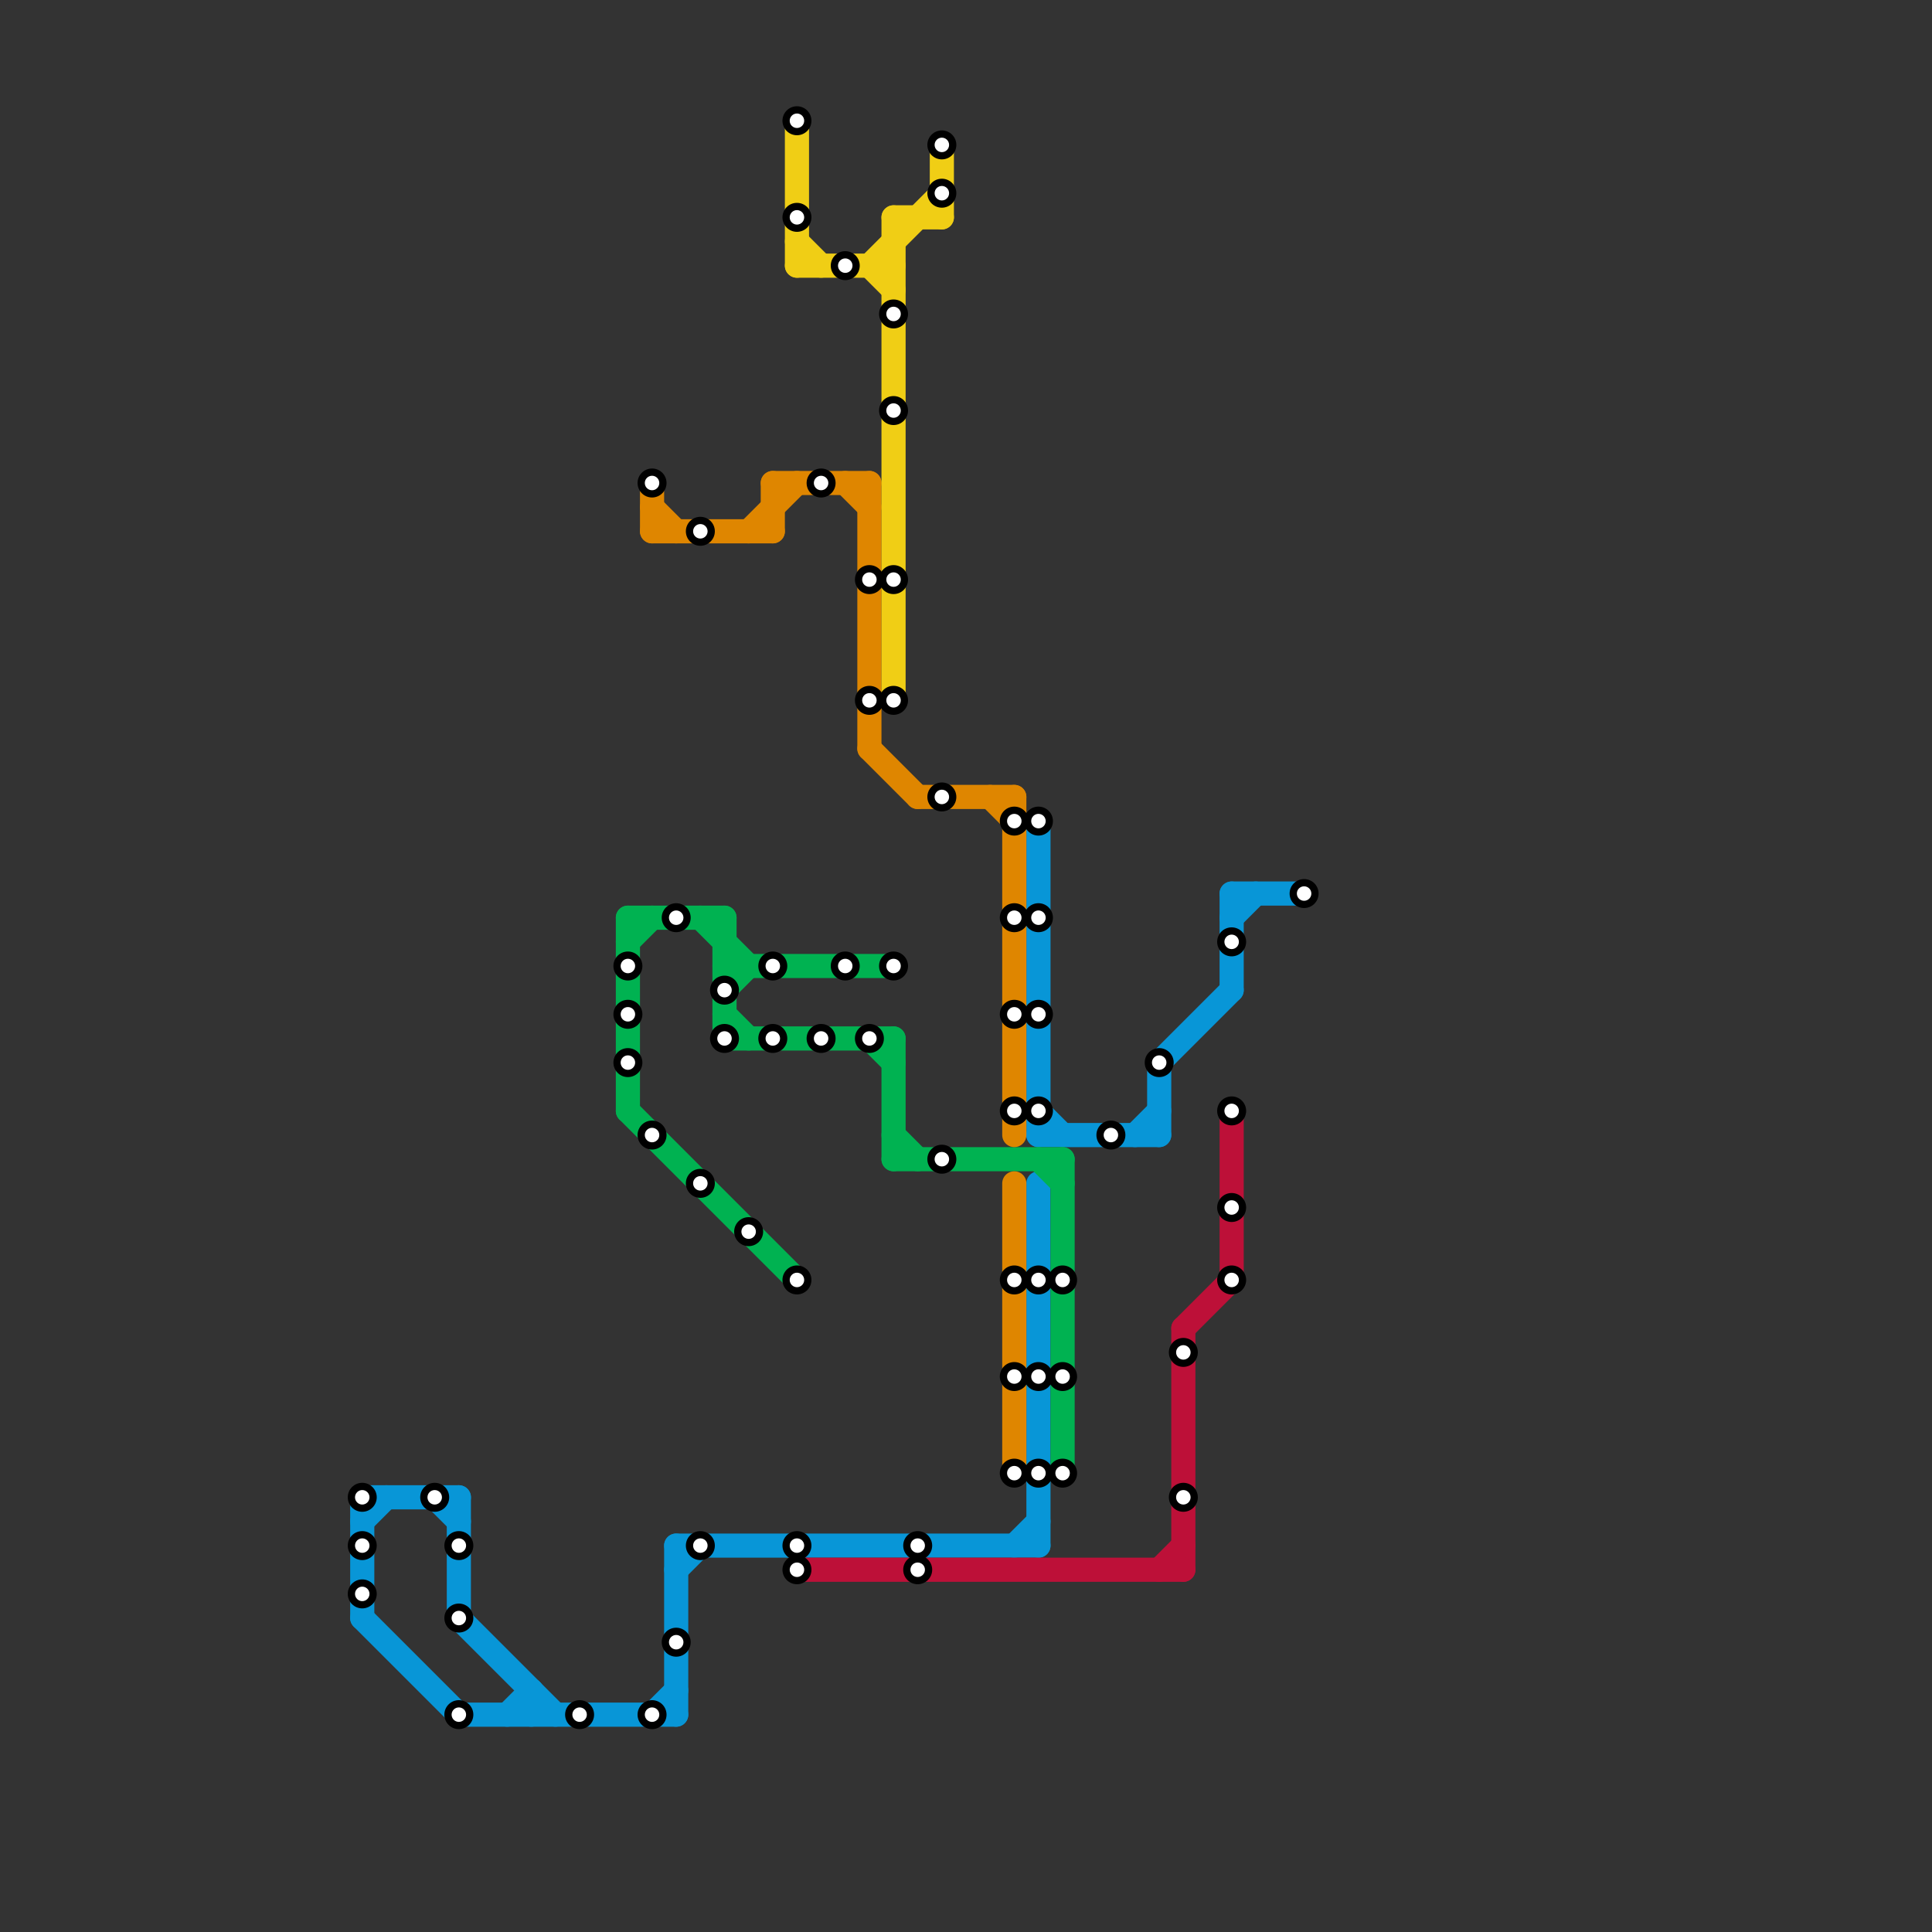 
<svg version="1.1" xmlns="http://www.w3.org/2000/svg" viewBox="0 0 80 80">
<rect x="0" y="0" width="80" height="80" fill="#333333" stroke="none"/>
<style>text { font: 1px Helvetica; font-weight: 600; white-space: pre; dominant-baseline: central; } line { stroke-width: 1; fill: none; stroke-linecap: round; stroke-linejoin: round; } .c0 { stroke: #0896d7 } .c1 { stroke: #00b251 } .c2 { stroke: #df8600 } .c3 { stroke: #f0ce15 } .c4 { stroke: #bd1038 }</style><defs><g id="wm-xf"><circle r="1.2" fill="#000"/><circle r="0.9" fill="#fff"/><circle r="0.6" fill="#000"/><circle r="0.3" fill="#fff"/></g><g id="wm"><circle r="0.6" fill="#000"/><circle r="0.3" fill="#fff"/></g></defs><line class="c0" x1="27" y1="71" x2="28" y2="70"/><line class="c0" x1="43" y1="47" x2="48" y2="47"/><line class="c0" x1="15" y1="63" x2="16" y2="62"/><line class="c0" x1="51" y1="38" x2="52" y2="37"/><line class="c0" x1="19" y1="67" x2="23" y2="71"/><line class="c0" x1="43" y1="46" x2="44" y2="47"/><line class="c0" x1="28" y1="64" x2="28" y2="71"/><line class="c0" x1="43" y1="49" x2="43" y2="64"/><line class="c0" x1="22" y1="70" x2="22" y2="71"/><line class="c0" x1="42" y1="64" x2="43" y2="63"/><line class="c0" x1="48" y1="44" x2="51" y2="41"/><line class="c0" x1="15" y1="67" x2="19" y2="71"/><line class="c0" x1="19" y1="62" x2="19" y2="67"/><line class="c0" x1="43" y1="34" x2="43" y2="47"/><line class="c0" x1="15" y1="62" x2="19" y2="62"/><line class="c0" x1="51" y1="37" x2="51" y2="41"/><line class="c0" x1="18" y1="62" x2="19" y2="63"/><line class="c0" x1="15" y1="62" x2="15" y2="67"/><line class="c0" x1="51" y1="37" x2="54" y2="37"/><line class="c0" x1="48" y1="44" x2="48" y2="47"/><line class="c0" x1="19" y1="71" x2="28" y2="71"/><line class="c0" x1="28" y1="64" x2="43" y2="64"/><line class="c0" x1="28" y1="65" x2="29" y2="64"/><line class="c0" x1="21" y1="71" x2="22" y2="70"/><line class="c0" x1="47" y1="47" x2="48" y2="46"/><line class="c1" x1="43" y1="48" x2="44" y2="49"/><line class="c1" x1="26" y1="46" x2="33" y2="53"/><line class="c1" x1="29" y1="38" x2="31" y2="40"/><line class="c1" x1="37" y1="47" x2="38" y2="48"/><line class="c1" x1="26" y1="38" x2="30" y2="38"/><line class="c1" x1="30" y1="42" x2="31" y2="43"/><line class="c1" x1="44" y1="48" x2="44" y2="61"/><line class="c1" x1="30" y1="43" x2="37" y2="43"/><line class="c1" x1="26" y1="39" x2="27" y2="38"/><line class="c1" x1="30" y1="40" x2="37" y2="40"/><line class="c1" x1="37" y1="48" x2="44" y2="48"/><line class="c1" x1="36" y1="43" x2="37" y2="44"/><line class="c1" x1="30" y1="41" x2="31" y2="40"/><line class="c1" x1="37" y1="43" x2="37" y2="48"/><line class="c1" x1="26" y1="38" x2="26" y2="46"/><line class="c1" x1="30" y1="38" x2="30" y2="43"/><line class="c2" x1="27" y1="22" x2="32" y2="22"/><line class="c2" x1="32" y1="20" x2="32" y2="22"/><line class="c2" x1="27" y1="20" x2="27" y2="22"/><line class="c2" x1="38" y1="33" x2="42" y2="33"/><line class="c2" x1="42" y1="33" x2="42" y2="47"/><line class="c2" x1="32" y1="20" x2="36" y2="20"/><line class="c2" x1="36" y1="20" x2="36" y2="31"/><line class="c2" x1="35" y1="20" x2="36" y2="21"/><line class="c2" x1="36" y1="31" x2="38" y2="33"/><line class="c2" x1="41" y1="33" x2="42" y2="34"/><line class="c2" x1="42" y1="49" x2="42" y2="61"/><line class="c2" x1="31" y1="22" x2="33" y2="20"/><line class="c2" x1="27" y1="21" x2="28" y2="22"/><line class="c3" x1="36" y1="11" x2="37" y2="12"/><line class="c3" x1="36" y1="11" x2="39" y2="8"/><line class="c3" x1="33" y1="10" x2="34" y2="11"/><line class="c3" x1="39" y1="6" x2="39" y2="9"/><line class="c3" x1="33" y1="11" x2="37" y2="11"/><line class="c3" x1="37" y1="9" x2="37" y2="29"/><line class="c3" x1="37" y1="9" x2="39" y2="9"/><line class="c3" x1="33" y1="5" x2="33" y2="11"/><line class="c4" x1="49" y1="55" x2="51" y2="53"/><line class="c4" x1="51" y1="46" x2="51" y2="53"/><line class="c4" x1="49" y1="55" x2="49" y2="65"/><line class="c4" x1="48" y1="65" x2="49" y2="64"/><line class="c4" x1="33" y1="65" x2="49" y2="65"/>

<use x="15" y="62" href="#wm"/><use x="15" y="64" href="#wm"/><use x="15" y="66" href="#wm"/><use x="18" y="62" href="#wm"/><use x="19" y="64" href="#wm"/><use x="19" y="67" href="#wm"/><use x="19" y="71" href="#wm"/><use x="24" y="71" href="#wm"/><use x="26" y="40" href="#wm"/><use x="26" y="42" href="#wm"/><use x="26" y="44" href="#wm"/><use x="27" y="20" href="#wm"/><use x="27" y="47" href="#wm"/><use x="27" y="71" href="#wm"/><use x="28" y="38" href="#wm"/><use x="28" y="68" href="#wm"/><use x="29" y="22" href="#wm"/><use x="29" y="49" href="#wm"/><use x="29" y="64" href="#wm"/><use x="30" y="41" href="#wm"/><use x="30" y="43" href="#wm"/><use x="31" y="51" href="#wm"/><use x="32" y="40" href="#wm"/><use x="32" y="43" href="#wm"/><use x="33" y="5" href="#wm"/><use x="33" y="53" href="#wm"/><use x="33" y="64" href="#wm"/><use x="33" y="65" href="#wm"/><use x="33" y="9" href="#wm"/><use x="34" y="20" href="#wm"/><use x="34" y="43" href="#wm"/><use x="35" y="11" href="#wm"/><use x="35" y="40" href="#wm"/><use x="36" y="24" href="#wm"/><use x="36" y="29" href="#wm"/><use x="36" y="43" href="#wm"/><use x="37" y="13" href="#wm"/><use x="37" y="17" href="#wm"/><use x="37" y="24" href="#wm"/><use x="37" y="29" href="#wm"/><use x="37" y="40" href="#wm"/><use x="38" y="64" href="#wm"/><use x="38" y="65" href="#wm"/><use x="39" y="33" href="#wm"/><use x="39" y="48" href="#wm"/><use x="39" y="6" href="#wm"/><use x="39" y="8" href="#wm"/><use x="42" y="34" href="#wm"/><use x="42" y="38" href="#wm"/><use x="42" y="42" href="#wm"/><use x="42" y="46" href="#wm"/><use x="42" y="53" href="#wm"/><use x="42" y="57" href="#wm"/><use x="42" y="61" href="#wm"/><use x="43" y="34" href="#wm"/><use x="43" y="38" href="#wm"/><use x="43" y="42" href="#wm"/><use x="43" y="46" href="#wm"/><use x="43" y="53" href="#wm"/><use x="43" y="57" href="#wm"/><use x="43" y="61" href="#wm"/><use x="44" y="53" href="#wm"/><use x="44" y="57" href="#wm"/><use x="44" y="61" href="#wm"/><use x="46" y="47" href="#wm"/><use x="48" y="44" href="#wm"/><use x="49" y="56" href="#wm"/><use x="49" y="62" href="#wm"/><use x="51" y="39" href="#wm"/><use x="51" y="46" href="#wm"/><use x="51" y="50" href="#wm"/><use x="51" y="53" href="#wm"/><use x="54" y="37" href="#wm"/>
</svg>

